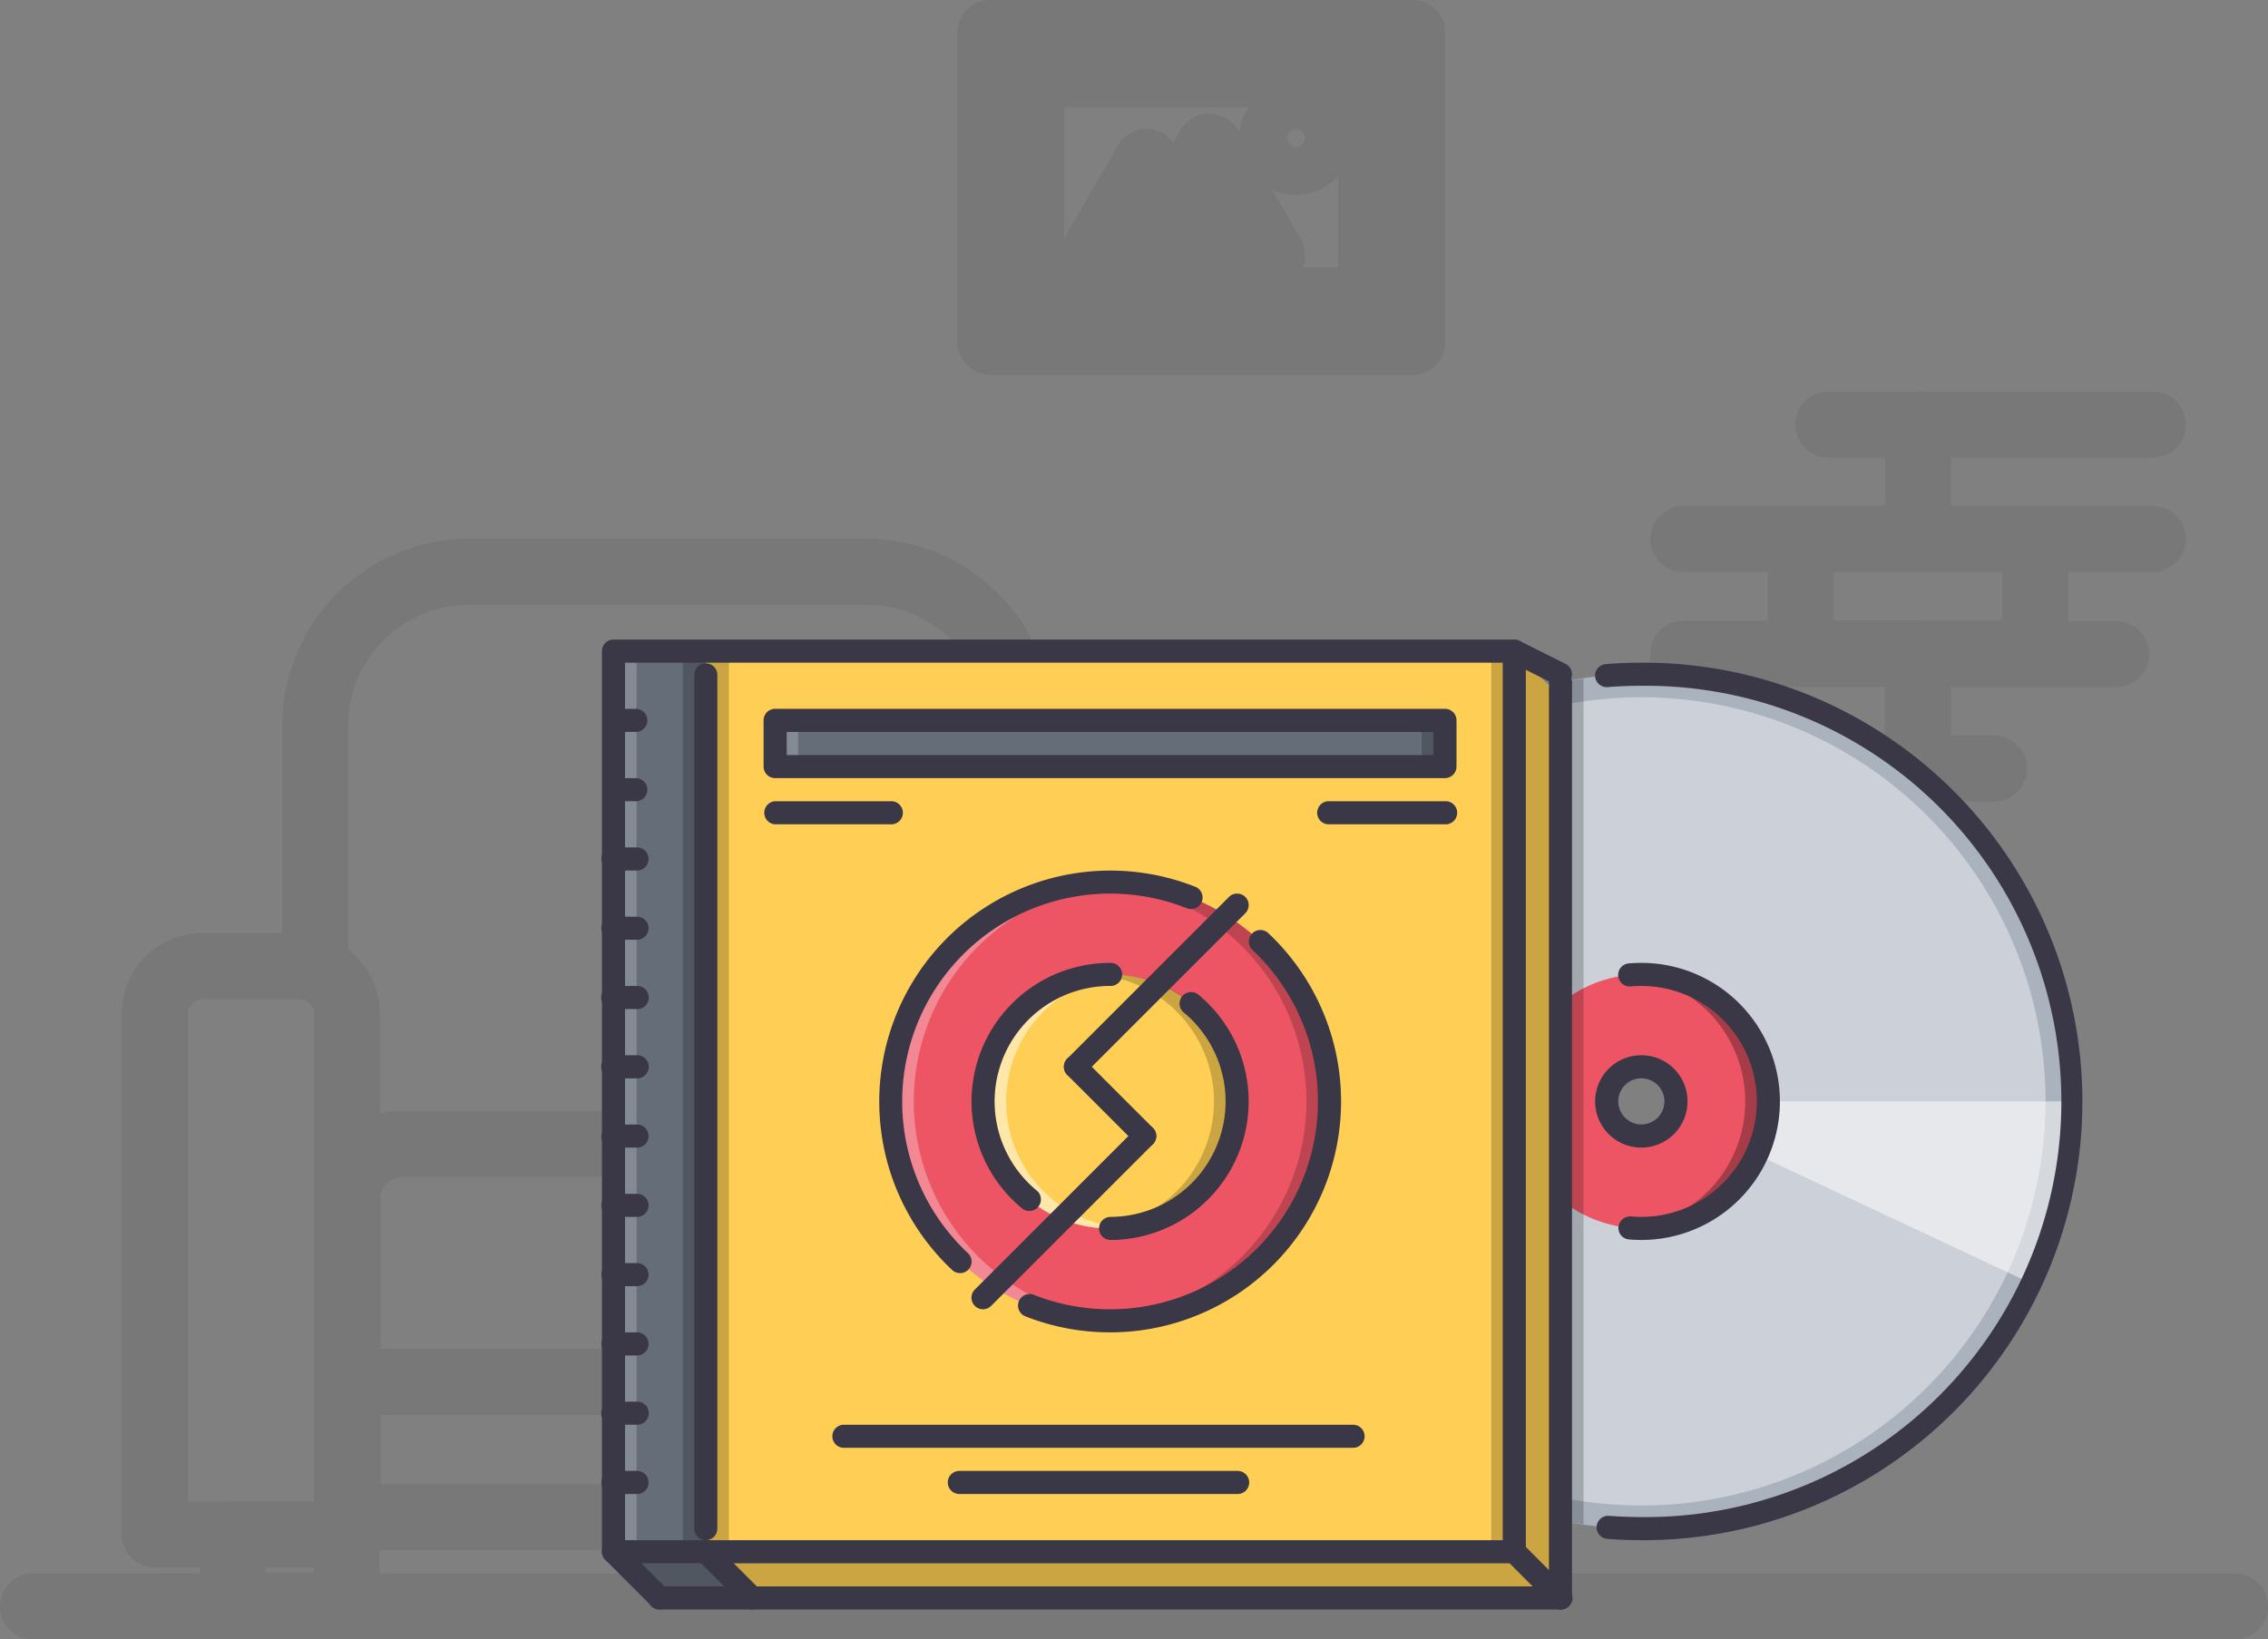 <svg xmlns="http://www.w3.org/2000/svg" width="206.49" height="149.284" viewBox="0 0 206.49 149.284">
  <rect x="0" y="0" width="206.49" height="149.284" fill="#808080" stroke="none"/>
  <g id="cd" transform="translate(-24.149 -179.7)">
    <g id="XMLID_2_" transform="translate(27.149 182.7)" opacity="0.15">
      <line id="XMLID_73_" x2="200.49" stroke-width="6" transform="translate(0 143.284)" stroke="#474747" stroke-linecap="round" stroke-linejoin="round" stroke-miterlimit="10" fill="none"/>
      <g id="XMLID_32_" transform="translate(11.096 49.072)">
        <path id="XMLID_94_" d="M196.2,400.8v-21.9A14.012,14.012,0,0,1,210.205,364.9h36.171a14.012,14.012,0,0,1,14.005,14.005v22.112" transform="translate(-181.602 -364.9)" fill="none" stroke="#474747" stroke-linecap="round" stroke-linejoin="round" stroke-miterlimit="10" stroke-width="6"/>
        <path id="XMLID_88_" d="M440.88,549.965H423.4V502.509a4.322,4.322,0,0,1,4.309-4.309h8.861a4.322,4.322,0,0,1,4.309,4.309Z" transform="translate(-347.61 -462.298)" fill="none" stroke="#474747" stroke-linecap="round" stroke-linejoin="round" stroke-miterlimit="10" stroke-width="6"/>
        <rect id="XMLID_76_" width="10.342" height="6.464" stroke-width="6" transform="translate(75.79 87.667)" stroke="#474747" stroke-linecap="round" stroke-linejoin="round" stroke-miterlimit="10" fill="none"/>
        <rect id="XMLID_72_" width="10.342" height="6.464" stroke-width="6" transform="translate(7.11 87.667)" stroke="#474747" stroke-linecap="round" stroke-linejoin="round" stroke-miterlimit="10" fill="none"/>
        <path id="XMLID_70_" d="M159.48,549.965H142V502.509a4.322,4.322,0,0,1,4.309-4.309h8.861a4.322,4.322,0,0,1,4.309,4.309Z" transform="translate(-142 -462.298)" fill="none" stroke="#474747" stroke-linecap="round" stroke-linejoin="round" stroke-miterlimit="10" stroke-width="6"/>
        <path id="XMLID_65_" d="M207.2,579.981V563.31a5,5,0,0,1,5.01-5.01h48.237a5,5,0,0,1,5.01,5.01v16.672Z" transform="translate(-189.64 -506.211)" fill="none" stroke="#474747" stroke-linecap="round" stroke-linejoin="round" stroke-miterlimit="10" stroke-width="6"/>
        <rect id="XMLID_64_" width="58.229" height="12.308" stroke-width="6" transform="translate(17.56 73.77)" stroke="#474747" stroke-linecap="round" stroke-linejoin="round" stroke-miterlimit="10" fill="none"/>
        <circle id="XMLID_128_" cx="2.047" cy="2.047" r="2.047" stroke-width="6" transform="translate(44.628 24.886)" stroke="#313031" stroke-linecap="round" stroke-linejoin="round" stroke-miterlimit="10" fill="none"/>
      </g>
      <rect id="XMLID_86_" width="38.433" height="28.118" stroke-width="6" transform="translate(87.155)" stroke="#474747" stroke-linecap="round" stroke-linejoin="round" stroke-miterlimit="10" fill="none"/>
      <rect id="XMLID_84_" width="30.946" height="20.631" stroke-width="6" transform="translate(90.899 3.744)" stroke="#474747" stroke-linecap="round" stroke-linejoin="round" stroke-miterlimit="10" fill="none"/>
      <path id="XMLID_83_" d="M459,234.811l4.9-8.511,4.9,8.511Z" transform="translate(-362.526 -214.557)" fill="none" stroke="#474747" stroke-linecap="round" stroke-linejoin="round" stroke-miterlimit="10" stroke-width="6"/>
      <path id="XMLID_82_" d="M486.3,226.756l3.259-5.656,5.737,9.911h-6.545" transform="translate(-382.473 -210.758)" fill="none" stroke="#474747" stroke-linecap="round" stroke-linejoin="round" stroke-miterlimit="10" stroke-width="6"/>
      <circle id="XMLID_81_" cx="2.182" cy="2.182" r="2.182" stroke-width="6" transform="translate(112.823 7.38)" stroke="#474747" stroke-linecap="round" stroke-linejoin="round" stroke-miterlimit="10" fill="none"/>
      <path id="XMLID_66_" d="M759.385,315.1H738v10.423h21.385" transform="translate(-566.382 -279.441)" fill="none" stroke="#474747" stroke-linecap="round" stroke-linejoin="round" stroke-miterlimit="10" stroke-width="6"/>
      <line id="XMLID_63_" x2="21.358" stroke-width="6" transform="translate(150.26 46.082)" stroke="#474747" stroke-linecap="round" stroke-linejoin="round" stroke-miterlimit="10" fill="none"/>
      <line id="XMLID_62_" x1="8.161" stroke-width="6" transform="translate(163.457 35.659)" stroke="#474747" stroke-linecap="round" stroke-linejoin="round" stroke-miterlimit="10" fill="none"/>
      <rect id="XMLID_60_" width="21.358" height="10.423" stroke-width="6" transform="translate(160.952 46.082)" stroke="#474747" stroke-linecap="round" stroke-linejoin="round" stroke-miterlimit="10" fill="none"/>
      <path id="XMLID_56_" d="M756.045,392.7H738v10.423h6.922" transform="translate(-566.382 -336.141)" fill="none" stroke="#474747" stroke-linecap="round" stroke-linejoin="round" stroke-miterlimit="10" stroke-width="6"/>
      <rect id="XMLID_53_" width="21.358" height="10.423" stroke-width="6" transform="translate(150.26 56.533)" stroke="#474747" stroke-linecap="round" stroke-linejoin="round" stroke-miterlimit="10" fill="none"/>
    </g>
    <g id="_007-compact-disc" data-name="007-compact-disc" transform="translate(78.954 237.94)">
      <path id="Path_1100" data-name="Path 1100" d="M250.825,99.955a38.9,38.9,0,1,0,38.9,38.9A38.9,38.9,0,0,0,250.825,99.955Zm0,42.058a3.154,3.154,0,1,1,3.154-3.154A3.155,3.155,0,0,1,250.825,142.013Z" transform="translate(-156.196 -96.803)" fill="#aab2bd"/>
      <path id="Path_1101" data-name="Path 1101" d="M256.719,107.952a36.8,36.8,0,1,0,36.8,36.8A36.8,36.8,0,0,0,256.719,107.952Zm0,39.955a3.154,3.154,0,1,1,3.154-3.154A3.155,3.155,0,0,1,256.719,147.907Z" transform="translate(-162.09 -102.697)" fill="#ccd1d9"/>
      <g id="Group_420" data-name="Group 420" transform="translate(97.513 42.055)" opacity="0.5">
        <path id="Path_1102" data-name="Path 1102" d="M406.852,247.9H379.669l-8.566,0a3.127,3.127,0,0,1-.271,1.271l7.732,3.627,24.6,11.543A38.681,38.681,0,0,0,406.852,247.9Z" transform="translate(-370.832 -247.9)" fill="#fff"/>
      </g>
      <path id="Path_1103" data-name="Path 1103" d="M327.45,203.917a11.566,11.566,0,1,0,11.566,11.566A11.567,11.567,0,0,0,327.45,203.917Zm0,14.72a3.154,3.154,0,1,1,3.154-3.154A3.155,3.155,0,0,1,327.45,218.637Z" transform="translate(-232.82 -173.427)" fill="#ed5565"/>
      <g id="Group_421" data-name="Group 421" transform="translate(93.578 30.49)" opacity="0.3">
        <path id="Path_1104" data-name="Path 1104" d="M356.92,203.917c-.355,0-.7.021-1.051.053a11.56,11.56,0,0,1,0,23.025c.347.033.7.053,1.051.053a11.566,11.566,0,1,0,0-23.132Z" transform="translate(-355.869 -203.917)"/>
      </g>
      <g id="Group_422" data-name="Group 422" transform="translate(87.268 3.548)" opacity="0.2">
        <path id="Path_1105" data-name="Path 1105" d="M331.87,178.156c.692.131,1.4.226,2.1.32V101.462c-.707.094-1.413.189-2.1.32Z" transform="translate(-331.87 -101.462)"/>
      </g>
      <g id="Group_423" data-name="Group 423" transform="translate(9.457 1.051)">
        <rect id="Rectangle_710" data-name="Rectangle 710" width="73.607" height="82.011" transform="translate(0.001)" fill="#ffce54"/>
        <path id="Path_1106" data-name="Path 1106" d="M113.777,408.056H40.17l-4.206-4.206h73.607Z" transform="translate(-35.964 -321.838)" fill="#ffce54"/>
        <path id="Path_1107" data-name="Path 1107" d="M320.09,178.184l-4.206-4.206V91.966l4.206,4.206Z" transform="translate(-242.277 -91.966)" fill="#ffce54"/>
      </g>
      <g id="Group_424" data-name="Group 424" transform="translate(9.457 83.063)" opacity="0.2">
        <path id="Path_1108" data-name="Path 1108" d="M113.777,408.056H40.17l-4.206-4.206h73.607Z" transform="translate(-35.964 -403.85)"/>
      </g>
      <g id="Group_425" data-name="Group 425" transform="translate(83.064 1.051)" opacity="0.2">
        <path id="Path_1109" data-name="Path 1109" d="M320.09,178.184l-4.206-4.206V91.966l4.206,4.206Z" transform="translate(-315.884 -91.966)"/>
      </g>
      <g id="Group_426" data-name="Group 426" transform="translate(1.052 1.051)">
        <rect id="Rectangle_711" data-name="Rectangle 711" width="8.405" height="82.011" fill="#656d78"/>
        <path id="Path_1110" data-name="Path 1110" d="M16.61,408.056H8.2L4,403.85H12.4Z" transform="translate(-3.999 -321.838)" fill="#656d78"/>
      </g>
      <g id="Group_427" data-name="Group 427" transform="translate(1.052 83.063)" opacity="0.2">
        <path id="Path_1111" data-name="Path 1111" d="M16.61,408.056H8.2L4,403.85H12.4Z" transform="translate(-3.999 -403.85)"/>
      </g>
      <rect id="Rectangle_712" data-name="Rectangle 712" width="60.98" height="4.206" transform="translate(15.768 7.359)" fill="#656d78"/>
      <path id="Path_1112" data-name="Path 1112" d="M139.918,191.913a19.977,19.977,0,1,1-19.977-19.977A19.976,19.976,0,0,1,139.918,191.913Z" transform="translate(-73.677 -149.856)" fill="#ed5565"/>
      <g id="Group_428" data-name="Group 428" transform="translate(26.286 22.08)" opacity="0.3">
        <path id="Path_1113" data-name="Path 1113" d="M102.067,191.913a19.961,19.961,0,0,1,18.926-19.924c-.351-.018-.7-.053-1.052-.053a19.977,19.977,0,1,0,0,39.955c.356,0,.7-.035,1.052-.053A19.96,19.96,0,0,1,102.067,191.913Z" transform="translate(-99.964 -171.936)" fill="#fff"/>
      </g>
      <g id="Group_429" data-name="Group 429" transform="translate(45.212 22.08)" opacity="0.2">
        <path id="Path_1114" data-name="Path 1114" d="M190.863,191.913a19.961,19.961,0,0,1-18.926,19.924c.351.018.7.053,1.051.053a19.977,19.977,0,1,0,0-39.955c-.355,0-.7.035-1.051.053A19.96,19.96,0,0,1,190.863,191.913Z" transform="translate(-171.937 -171.936)"/>
      </g>
      <path id="Path_1115" data-name="Path 1115" d="M155.084,215.491a11.566,11.566,0,1,1-11.566-11.566A11.57,11.57,0,0,1,155.084,215.491Z" transform="translate(-97.254 -173.433)" fill="#ffce54"/>
      <g id="Group_430" data-name="Group 430" transform="translate(34.698 30.491)" opacity="0.5">
        <path id="Path_1116" data-name="Path 1116" d="M134.055,215.49a11.567,11.567,0,0,1,10.514-11.513c-.347-.031-.7-.053-1.052-.053a11.566,11.566,0,1,0,0,23.131c.356,0,.7-.023,1.052-.053A11.566,11.566,0,0,1,134.055,215.49Z" transform="translate(-131.952 -203.924)" fill="#fff"/>
      </g>
      <g id="Group_431" data-name="Group 431" transform="translate(45.206 30.492)" opacity="0.2">
        <path id="Path_1117" data-name="Path 1117" d="M182.428,215.491A11.567,11.567,0,0,1,171.914,227c.347.031.7.053,1.051.053a11.566,11.566,0,1,0,0-23.131c-.355,0-.7.022-1.051.053A11.567,11.567,0,0,1,182.428,215.491Z" transform="translate(-171.914 -203.925)"/>
      </g>
      <g id="Group_432" data-name="Group 432" transform="translate(1.052 1.051)" opacity="0.2">
        <rect id="Rectangle_713" data-name="Rectangle 713" width="2.101" height="82.011" fill="#fff"/>
      </g>
      <g id="Group_433" data-name="Group 433" transform="translate(7.359 1.051)" opacity="0.2">
        <rect id="Rectangle_714" data-name="Rectangle 714" width="2.101" height="82.011"/>
      </g>
      <g id="Group_434" data-name="Group 434" transform="translate(9.46 1.051)" opacity="0.2">
        <rect id="Rectangle_715" data-name="Rectangle 715" width="2.101" height="82.011"/>
      </g>
      <g id="Group_435" data-name="Group 435" transform="translate(80.963 1.051)" opacity="0.2">
        <rect id="Rectangle_716" data-name="Rectangle 716" width="2.101" height="82.011"/>
      </g>
      <g id="Group_436" data-name="Group 436" transform="translate(15.768 7.359)" opacity="0.2">
        <rect id="Rectangle_717" data-name="Rectangle 717" width="2.106" height="4.206" fill="#fff"/>
      </g>
      <g id="Group_437" data-name="Group 437" transform="translate(74.639 7.359)" opacity="0.2">
        <rect id="Rectangle_718" data-name="Rectangle 718" width="2.106" height="4.206"/>
      </g>
      <g id="Group_438" data-name="Group 438" transform="translate(0 0)">
        <path id="Path_1118" data-name="Path 1118" d="M133.218,222.52a1.048,1.048,0,0,1-.669-.24,12.615,12.615,0,0,1,6.876-22.3c.382-.033.762-.051,1.146-.051a1.051,1.051,0,1,1,0,2.1c-.322,0-.641.014-.959.043a10.512,10.512,0,0,0-5.723,18.585,1.052,1.052,0,0,1-.67,1.863Z" transform="translate(-94.307 -170.486)" fill="#3a3847"/>
        <path id="Path_1119" data-name="Path 1119" d="M172.988,232.554a1.051,1.051,0,0,1,0-2.1,10.515,10.515,0,0,0,6.686-18.63,1.052,1.052,0,0,1,1.339-1.622,12.619,12.619,0,0,1-8.025,22.355Z" transform="translate(-126.725 -177.88)" fill="#3a3847"/>
        <path id="Path_1120" data-name="Path 1120" d="M167.3,240.325a1.048,1.048,0,0,1-.743-.308l-6.309-6.309a1.051,1.051,0,0,1,1.487-1.487l6.309,6.309a1.052,1.052,0,0,1-.743,1.795Z" transform="translate(-117.884 -194.062)" fill="#3a3847"/>
        <path id="Path_1121" data-name="Path 1121" d="M160.993,192.758a1.051,1.051,0,0,1-.743-1.795l14.72-14.72a1.051,1.051,0,1,1,1.487,1.487l-14.72,14.72A1.049,1.049,0,0,1,160.993,192.758Z" transform="translate(-117.884 -152.804)" fill="#3a3847"/>
        <path id="Path_1122" data-name="Path 1122" d="M129,272.728a1.051,1.051,0,0,1-.743-1.795l14.72-14.72a1.051,1.051,0,0,1,1.487,1.487l-14.72,14.72A1.048,1.048,0,0,1,129,272.728Z" transform="translate(-94.307 -211.745)" fill="#3a3847"/>
        <path id="Path_1123" data-name="Path 1123" d="M103.334,204.6a1.05,1.05,0,0,1-.719-.283,21.035,21.035,0,0,1,22.125-34.9,1.051,1.051,0,1,1-.772,1.955,18.93,18.93,0,0,0-19.916,31.412,1.051,1.051,0,0,1-.719,1.819Z" transform="translate(-70.731 -146.909)" fill="#3a3847"/>
        <path id="Path_1124" data-name="Path 1124" d="M152.375,225.171a20.944,20.944,0,0,1-7.742-1.47,1.052,1.052,0,0,1,.776-1.955,18.93,18.93,0,0,0,19.922-31.4,1.052,1.052,0,0,1,1.442-1.532,21.031,21.031,0,0,1-14.4,36.359Z" transform="translate(-106.112 -162.085)" fill="#3a3847"/>
        <path id="Path_1125" data-name="Path 1125" d="M118,118.266H57.016a1.051,1.051,0,0,1-1.051-1.052v-4.206a1.051,1.051,0,0,1,1.051-1.052H118a1.051,1.051,0,0,1,1.052,1.052v4.206A1.051,1.051,0,0,1,118,118.266Zm-59.928-2.1h58.876v-2.1H58.068Z" transform="translate(-41.249 -105.649)" fill="#3a3847"/>
        <path id="Path_1126" data-name="Path 1126" d="M67.523,146.049H57.008a1.052,1.052,0,0,1,0-2.1H67.523a1.052,1.052,0,1,1,0,2.1Z" transform="translate(-41.243 -129.226)" fill="#3a3847"/>
        <path id="Path_1127" data-name="Path 1127" d="M259.443,146.049H248.929a1.052,1.052,0,1,1,0-2.1h10.514a1.052,1.052,0,1,1,0,2.1Z" transform="translate(-182.696 -129.226)" fill="#3a3847"/>
        <path id="Path_1128" data-name="Path 1128" d="M83.064,172.083H1.052A1.051,1.051,0,0,1,0,171.031V89.019a1.051,1.051,0,0,1,1.052-1.051H83.064a1.051,1.051,0,0,1,1.052,1.051v82.012A1.05,1.05,0,0,1,83.064,172.083ZM2.1,169.98h79.91V90.071H2.1Z" transform="translate(0 -87.968)" fill="#3a3847"/>
        <path id="Path_1129" data-name="Path 1129" d="M353.957,225.161c-.38,0-.753-.018-1.123-.049a1.05,1.05,0,0,1-.959-1.135,1.077,1.077,0,0,1,1.135-.959c.312.027.629.041.947.041a10.514,10.514,0,0,0,0-21.029c-.326,0-.647.014-.965.043a1.051,1.051,0,0,1-.185-2.094c.38-.033.762-.051,1.15-.051a12.617,12.617,0,1,1,0,25.234Z" transform="translate(-259.327 -170.487)" fill="#3a3847"/>
        <path id="Path_1130" data-name="Path 1130" d="M348.079,240.325a4.206,4.206,0,1,1,4.206-4.206A4.212,4.212,0,0,1,348.079,240.325Zm0-6.309a2.1,2.1,0,1,0,2.1,2.1A2.1,2.1,0,0,0,348.079,234.017Z" transform="translate(-253.449 -194.062)" fill="#3a3847"/>
        <path id="Path_1131" data-name="Path 1131" d="M348.063,175.873q-1.565,0-3.1-.117a1.052,1.052,0,1,1,.16-2.1q1.457.11,2.941.113a37.852,37.852,0,1,0,0-75.7q-1.553,0-3.076.123a1.062,1.062,0,0,1-1.132-.963,1.049,1.049,0,0,1,.963-1.132q1.6-.129,3.245-.131a39.955,39.955,0,1,1,0,79.909Z" transform="translate(-253.433 -93.861)" fill="#3a3847"/>
        <path id="Path_1132" data-name="Path 1132" d="M99.058,417.949H17.046a1.051,1.051,0,1,1,0-2.1H99.058a1.051,1.051,0,1,1,0,2.1Z" transform="translate(-11.788 -329.628)" fill="#3a3847"/>
        <path id="Path_1133" data-name="Path 1133" d="M5.258,406.16a1.049,1.049,0,0,1-.743-.308L.31,401.646A1.051,1.051,0,0,1,1.8,400.16L6,404.365a1.052,1.052,0,0,1-.744,1.795Z" transform="translate(-0.001 -317.84)" fill="#3a3847"/>
        <path id="Path_1134" data-name="Path 1134" d="M317.143,406.161a1.05,1.05,0,0,1-.743-.308l-4.206-4.206a1.051,1.051,0,1,1,1.487-1.487l4.206,4.206a1.051,1.051,0,0,1-.743,1.795Z" transform="translate(-229.873 -317.84)" fill="#3a3847"/>
        <path id="Path_1135" data-name="Path 1135" d="M317.136,92.175a1.039,1.039,0,0,1-.47-.111l-4.2-2.1a1.052,1.052,0,0,1,.94-1.881l4.2,2.1a1.051,1.051,0,0,1-.47,1.992Z" transform="translate(-229.872 -87.969)" fill="#3a3847"/>
        <path id="Path_1136" data-name="Path 1136" d="M328.925,184.129a1.051,1.051,0,0,1-1.052-1.051l0-83.421a1.052,1.052,0,0,1,2.1,0l0,83.421A1.051,1.051,0,0,1,328.925,184.129Z" transform="translate(-241.655 -95.808)" fill="#3a3847"/>
        <path id="Path_1137" data-name="Path 1137" d="M33.017,175.874a1.051,1.051,0,0,1-1.052-1.051V97.016a1.052,1.052,0,0,1,2.1,0v77.807A1.051,1.051,0,0,1,33.017,175.874Z" transform="translate(-23.56 -93.862)" fill="#3a3847"/>
        <path id="Path_1138" data-name="Path 1138" d="M37.223,406.161a1.049,1.049,0,0,1-.743-.308l-4.206-4.206a1.051,1.051,0,1,1,1.487-1.487l4.206,4.206a1.051,1.051,0,0,1-.743,1.795Z" transform="translate(-23.56 -317.84)" fill="#3a3847"/>
        <path id="Path_1139" data-name="Path 1139" d="M3.148,114.06h-2.1a1.052,1.052,0,0,1,0-2.1h2.1a1.052,1.052,0,0,1,0,2.1Z" transform="translate(0 -105.649)" fill="#3a3847"/>
        <path id="Path_1140" data-name="Path 1140" d="M3.148,138.052h-2.1a1.052,1.052,0,0,1,0-2.1h2.1a1.052,1.052,0,0,1,0,2.1Z" transform="translate(0 -123.332)" fill="#3a3847"/>
        <path id="Path_1141" data-name="Path 1141" d="M3.148,162.043h-2.1a1.051,1.051,0,1,1,0-2.1h2.1a1.051,1.051,0,1,1,0,2.1Z" transform="translate(0 -141.014)" fill="#3a3847"/>
        <path id="Path_1142" data-name="Path 1142" d="M3.148,186.034h-2.1a1.051,1.051,0,1,1,0-2.1h2.1a1.051,1.051,0,1,1,0,2.1Z" transform="translate(0 -158.697)" fill="#3a3847"/>
        <path id="Path_1143" data-name="Path 1143" d="M3.148,210.025h-2.1a1.052,1.052,0,1,1,0-2.1h2.1a1.052,1.052,0,1,1,0,2.1Z" transform="translate(0 -176.379)" fill="#3a3847"/>
        <path id="Path_1144" data-name="Path 1144" d="M3.148,234.016h-2.1a1.052,1.052,0,1,1,0-2.1h2.1a1.052,1.052,0,1,1,0,2.1Z" transform="translate(0 -194.062)" fill="#3a3847"/>
        <path id="Path_1145" data-name="Path 1145" d="M3.148,258.008h-2.1a1.051,1.051,0,1,1,0-2.1h2.1a1.051,1.051,0,1,1,0,2.1Z" transform="translate(0 -211.745)" fill="#3a3847"/>
        <path id="Path_1146" data-name="Path 1146" d="M3.148,282h-2.1a1.051,1.051,0,1,1,0-2.1h2.1a1.051,1.051,0,1,1,0,2.1Z" transform="translate(0 -229.427)" fill="#3a3847"/>
        <path id="Path_1147" data-name="Path 1147" d="M3.148,305.99h-2.1a1.051,1.051,0,1,1,0-2.1h2.1a1.051,1.051,0,1,1,0,2.1Z" transform="translate(0 -247.11)" fill="#3a3847"/>
        <path id="Path_1148" data-name="Path 1148" d="M3.148,329.982h-2.1a1.051,1.051,0,1,1,0-2.1h2.1a1.051,1.051,0,1,1,0,2.1Z" transform="translate(0 -264.793)" fill="#3a3847"/>
        <path id="Path_1149" data-name="Path 1149" d="M3.148,353.972h-2.1a1.052,1.052,0,1,1,0-2.1h2.1a1.052,1.052,0,1,1,0,2.1Z" transform="translate(0 -282.474)" fill="#3a3847"/>
        <path id="Path_1150" data-name="Path 1150" d="M3.148,377.963h-2.1a1.051,1.051,0,1,1,0-2.1h2.1a1.051,1.051,0,1,1,0,2.1Z" transform="translate(0 -300.157)" fill="#3a3847"/>
        <path id="Path_1151" data-name="Path 1151" d="M127.263,361.97H81a1.051,1.051,0,1,1,0-2.1h46.263a1.051,1.051,0,1,1,0,2.1Z" transform="translate(-58.925 -288.369)" fill="#3a3847"/>
        <path id="Path_1152" data-name="Path 1152" d="M146.207,377.963H120.961a1.051,1.051,0,1,1,0-2.1h25.247a1.051,1.051,0,1,1,0,2.1Z" transform="translate(-88.378 -300.157)" fill="#3a3847"/>
      </g>
    </g>
  </g>
</svg>
